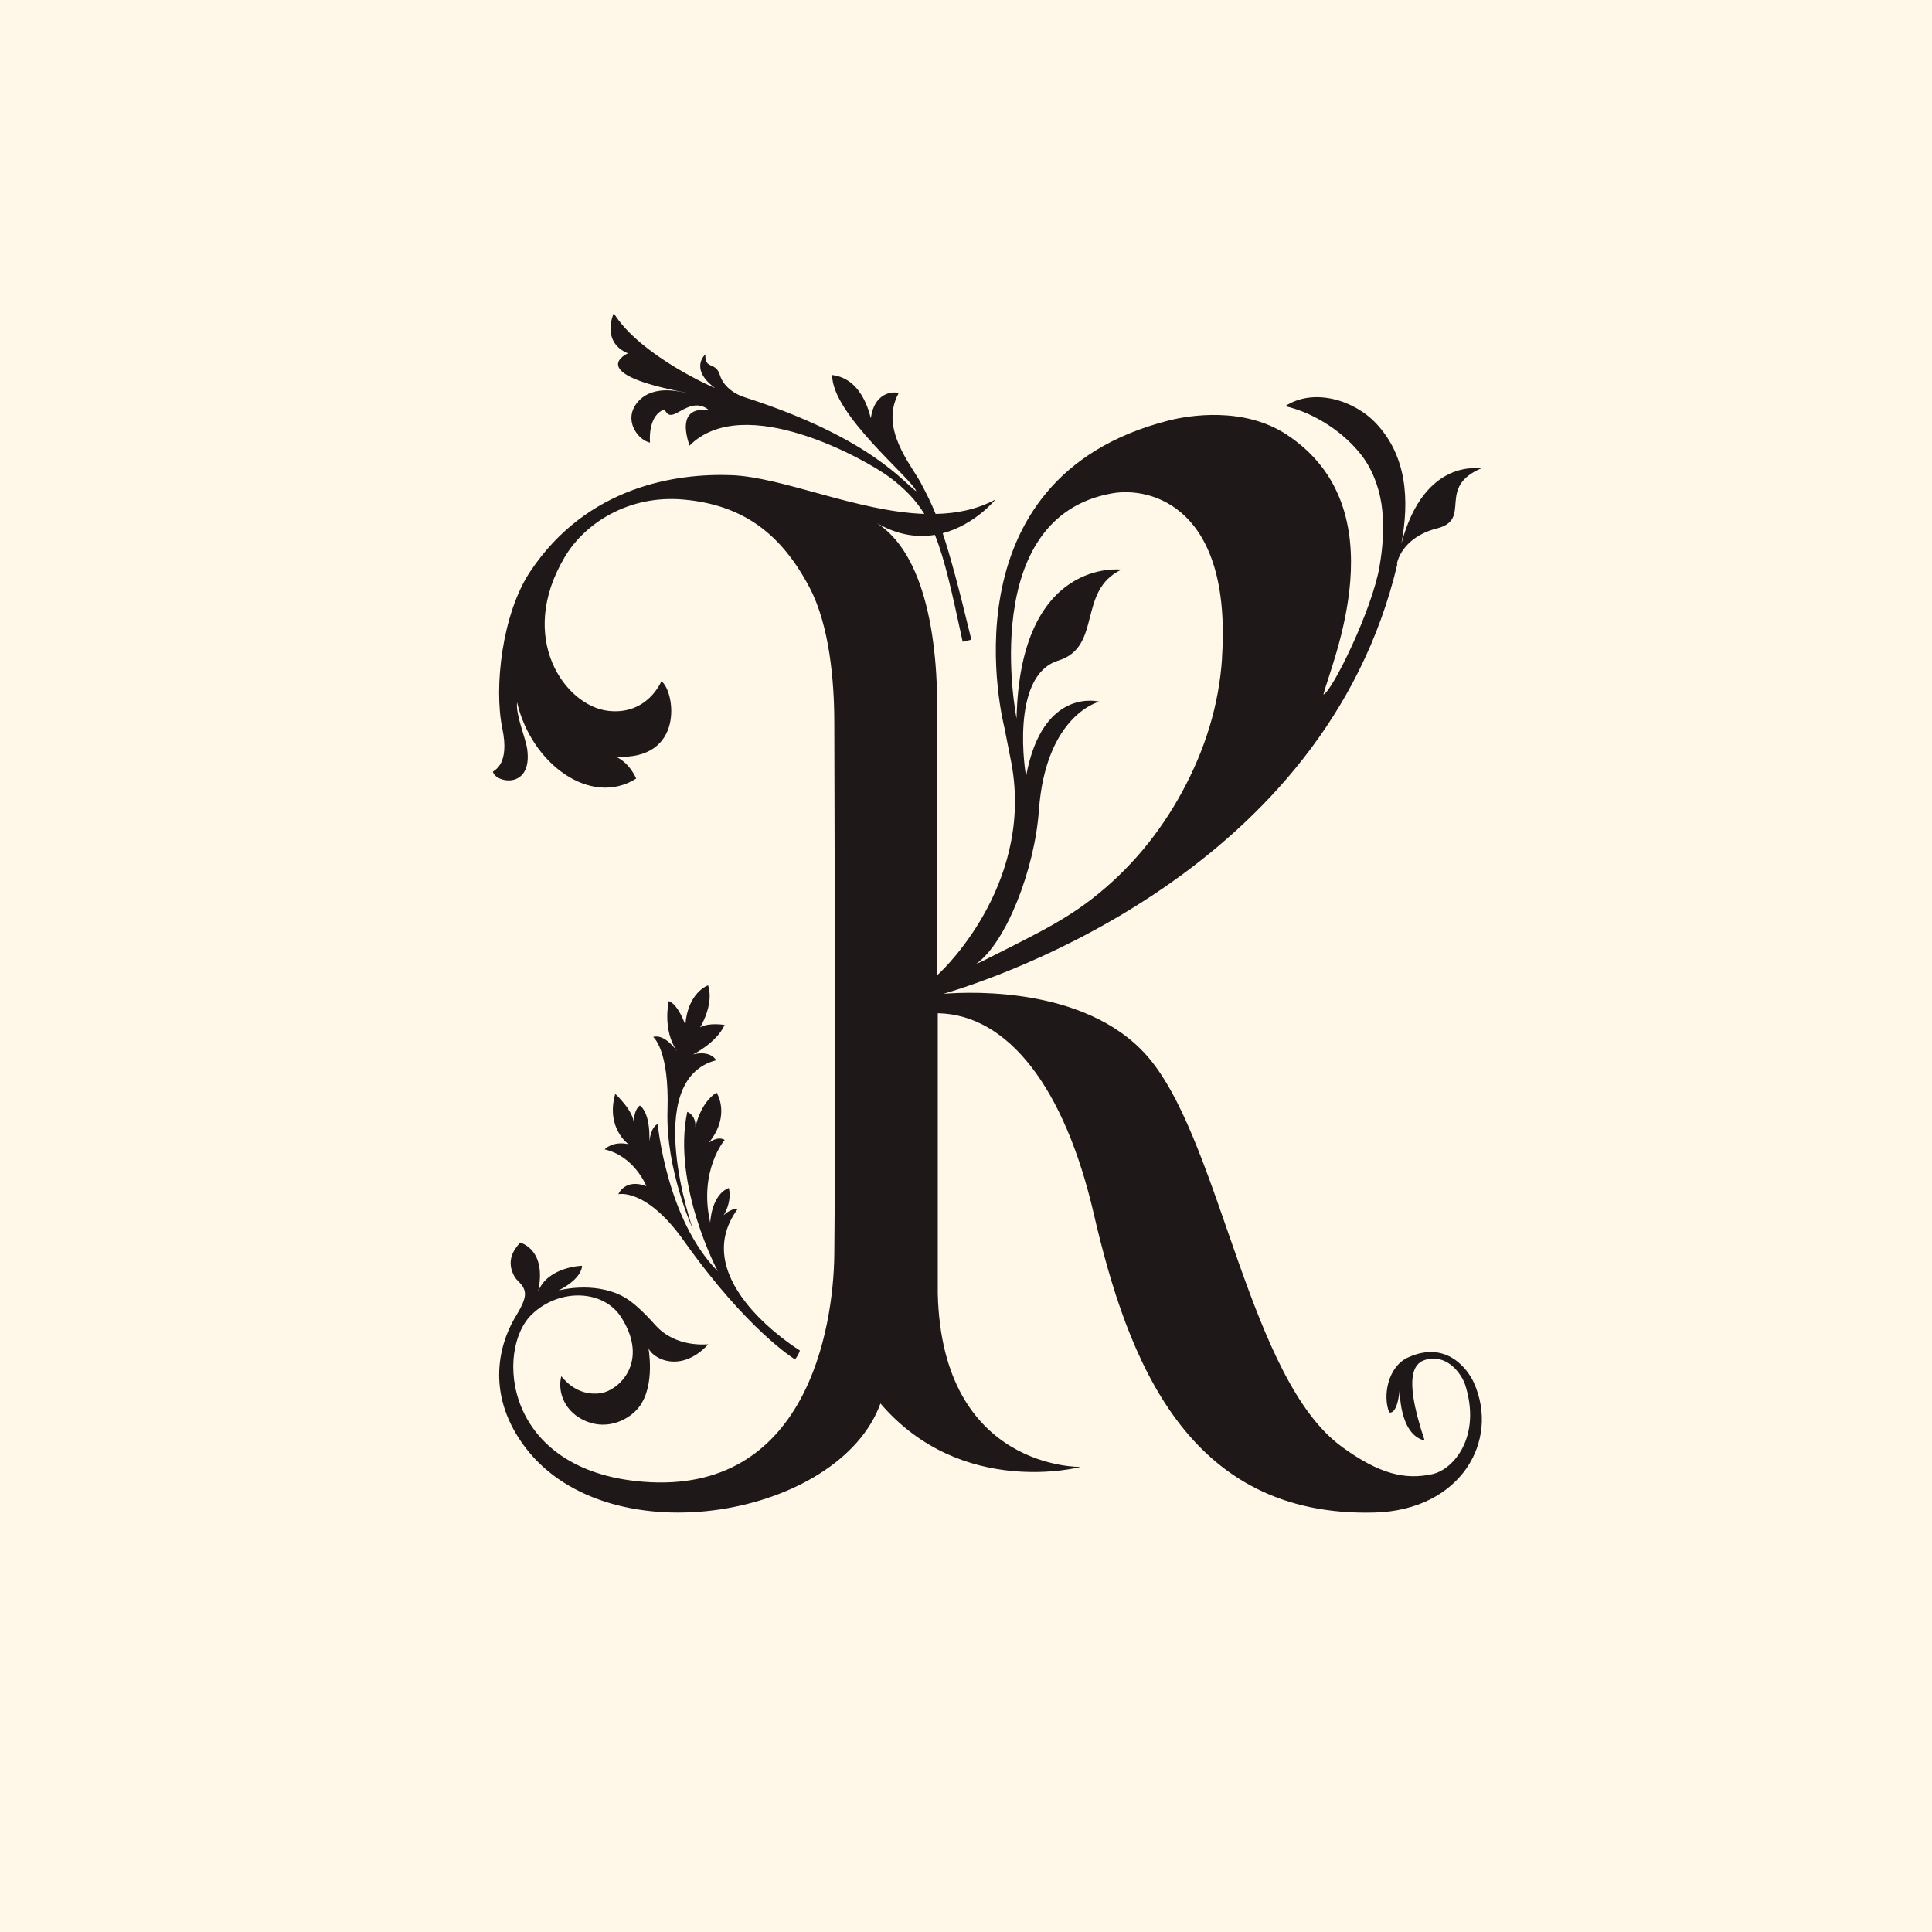 <?xml version="1.0" encoding="UTF-8"?> <svg xmlns="http://www.w3.org/2000/svg" id="Layer_2" data-name="Layer 2" viewBox="0 0 180 180"><defs><style> .cls-1 { fill: #1e1818; } .cls-2 { fill: #fff8e9; } </style></defs><g id="Layer_1-2" data-name="Layer 1"><g><rect class="cls-2" width="180" height="180"></rect><g><path class="cls-1" d="M60.84,96.6s1.53,1.14,1.35,6.85c-.18,5.57,2.37,11.08,2.37,11.08,0,0-4.9-13.9,2.16-15.75,0,0-.47-.96-2.15-.54,0,0,2.2-1.09,2.94-2.75,0,0-1.51-.25-2.28.23,0,0,1.33-2.15.74-3.92,0,0-1.89.64-2.12,3.69,0,0-.64-1.9-1.54-2.22,0,0-.63,2.65.77,4.67,0,0-1.12-1.66-2.23-1.33Z"></path><path class="cls-1" d="M56.31,107.08c2.8.62,3.91,3.43,3.91,3.43-2.01-.75-2.61.75-2.61.75,0,0,2.6-.61,6.11,4.35,5.96,8.4,10.35,11.04,10.35,11.04.38-.47.45-.83.45-.83,0,0-10.69-6.52-5.79-13.19-.68-.06-1.31.6-1.31.6.84-1.42.48-2.55.48-2.55-1.65.67-1.73,3.23-1.73,3.23-1.1-4.85,1.35-7.71,1.35-7.71-.72-.4-1.5.29-1.5.29,2.12-2.6.74-4.7.74-4.7-1.55.99-1.97,3.23-1.97,3.23.06-1.16-.76-1.43-.76-1.43-1.43,6.82,2.85,14.86,2.85,14.86-4.79-4.85-5.6-13.72-5.6-13.72-.65.25-.78,1.61-.78,1.61.1-2.8-.89-3.34-.89-3.34-.63.48-.56,1.69-.56,1.69.02-1.16-1.73-2.78-1.73-2.78-.9,3.19,1.23,4.69,1.23,4.69-1.52-.32-2.22.49-2.22.49Z"></path><path class="cls-1" d="M130.14,52.52c.36-1.53,1.74-2.79,3.74-3.29,3.34-.84-.1-3.81,4.14-5.6-.04.07-5.31-1.08-7.46,7.03.77-4.07.51-8.17-2.35-11.21-2.09-2.22-5.86-3.32-8.47-1.61,2.86.66,5.57,2.55,7.14,4.61,1.14,1.49,1.76,3.47,1.91,5.16.17,1.79.02,3.52-.26,5.15-.67,4.01-4.42,11.67-5.23,11.95.69-2.85,7.13-17.3-3.44-24.23-4-2.62-9.09-1.78-10.94-1.31-21.34,5.39-15.39,28.38-15.35,28.58l.57,2.89c2.34,11.16-5.8,19.33-6.82,20.21v-23.5c0-2.32.41-15.24-6.02-18.86,2.14,1.37,4.11,1.62,5.8,1.34.93,2.29,1.59,5.34,2.59,9.96l.81-.19c-1.19-4.93-1.97-7.83-2.67-9.92,3-.79,4.91-3.14,4.91-3.14-1.71.92-3.6,1.3-5.57,1.34-.42-1.04-.86-1.91-1.38-2.89-.91-1.7-3.84-5.05-2.09-8.31.1-.18-2.18-.51-2.56,2.26-.03.25-.55-3.64-3.61-4-.03,3.66,7.42,9.65,7.84,10.83-1.05-.65-4.12-4.94-15.97-8.75-1.32-.42-2.08-1.27-2.32-2.05-.4-1.34-1.44-.48-1.36-1.96,0,0-1.54,1.33.88,3.13.14.1-6.96-2.97-9.42-6.96,0,0-1.23,2.68,1.32,3.74,0,0-4.23,1.86,5.46,3.67-.14.06-3.01-.95-4.55.87-1.41,1.67.04,3.55,1.15,3.78,0,0-.24-2.3,1.14-3.01.38-.19.29.48.87.42.75-.08,2.07-1.63,3.52-.41.07.06-3.25-.89-1.85,3.28,5.08-5.09,16.44,1.3,18.65,2.95,1.43,1.07,2.43,2.12,3.23,3.41-6.27-.22-13.19-3.43-17.98-3.61-5.1-.19-13.43,1-18.75,8.99-2.6,3.91-3.39,10.75-2.59,14.61.7,3.34-.73,3.87-.88,4.03.27,1.07,3.7,1.66,3.2-2.09-.15-1.09-1.08-3.16-.95-4.38,1.34,5.75,6.86,9.78,11.1,7.11,0,0-.56-1.43-1.89-2.04,6.46.36,5.51-6.12,4.24-7.03,0,0-1.29,3.18-4.95,2.76-4.02-.46-8.57-6.78-4.04-14.36,1.9-3.18,5.99-5.77,11.02-5.33,5.75.5,9.23,3.36,11.79,8.23,1.84,3.52,2.29,8.67,2.29,12.58,0,5.4.15,37.16,0,49.55-.08,6.89-2.62,22.38-17.83,21.15-13.03-1.05-13.76-12.34-10.34-15.6,2.57-2.46,6.68-2.31,8.33.3,2.63,4.15-.24,6.8-1.92,7.05-2.34.34-3.57-1.5-3.68-1.58-.37,1.52.34,3.38,2.33,4.2,2.09.86,4.03-.21,4.88-1.28,1.64-2.08.87-5.69.9-5.7-.05.79,2.74,2.85,5.59-.19-.14-.02-3.01.36-4.93-1.79-1.17-1.3-2.17-2.24-3.09-2.71-2.72-1.4-5.93-.52-5.93-.52,2.29-1.17,2.18-2.3,2.18-2.3,0,0-3.16.08-4.08,2.38.8-3.83-1.51-4.48-1.69-4.55.02.12-1.61,1.35-.47,3.25.25.43,1.13.86.89,1.91-.16.68-.67,1.46-.94,1.92-1.53,2.65-2.62,7.29,1.06,12.08,7.89,10.27,29.23,6.36,33.04-4.16,7.59,8.87,18.66,5.91,18.66,5.91,0,0-12.91.29-13.32-16.13v-26.14c6.57.12,11.82,6.97,14.53,18.67,3.16,13.65,8.71,28.32,26.17,27.85,7.99-.22,11.69-6.65,9.25-12.09-.56-1.24-2.54-3.99-6.13-2.36-1.9.86-2.38,3.6-1.76,5.12,0,0,.75.35.98-2.18,0,0-.1,4.24,2.32,4.8-2.18-6.52-.87-7.52.67-7.62,1.8-.12,2.87,1.7,3.1,2.41,1.55,4.82-1.06,7.91-3.05,8.34-2.51.55-4.9.02-8.4-2.52-8.64-6.26-11.2-27.67-17.75-35.93-5.5-6.93-16.61-6.52-19.39-6.3,4.83-1.43,35.53-11.41,42.28-40.04ZM113.86,61.27c-.29,4.46-1.6,8.59-3.72,12.5-2.11,3.88-4.88,7.24-8.41,9.98-1.53,1.19-3.18,2.18-4.89,3.09-1.77.94-3.56,1.83-5.35,2.73-.15.08-.31.13-.53.22,2.77-1.95,5.44-8.8,5.83-14.28.65-8.94,5.63-10.14,5.63-10.14,0,0-5.28-1.41-6.82,6.93-.04-.05-1.59-9.33,2.99-10.75,4.14-1.28,1.74-6.51,5.89-8.48,0,0-9.45-1.18-9.77,13.87-.02-.1-3.72-18.77,8.92-20.98,3.6-.63,11.14,1.27,10.22,15.31Z"></path></g></g></g></svg> 
